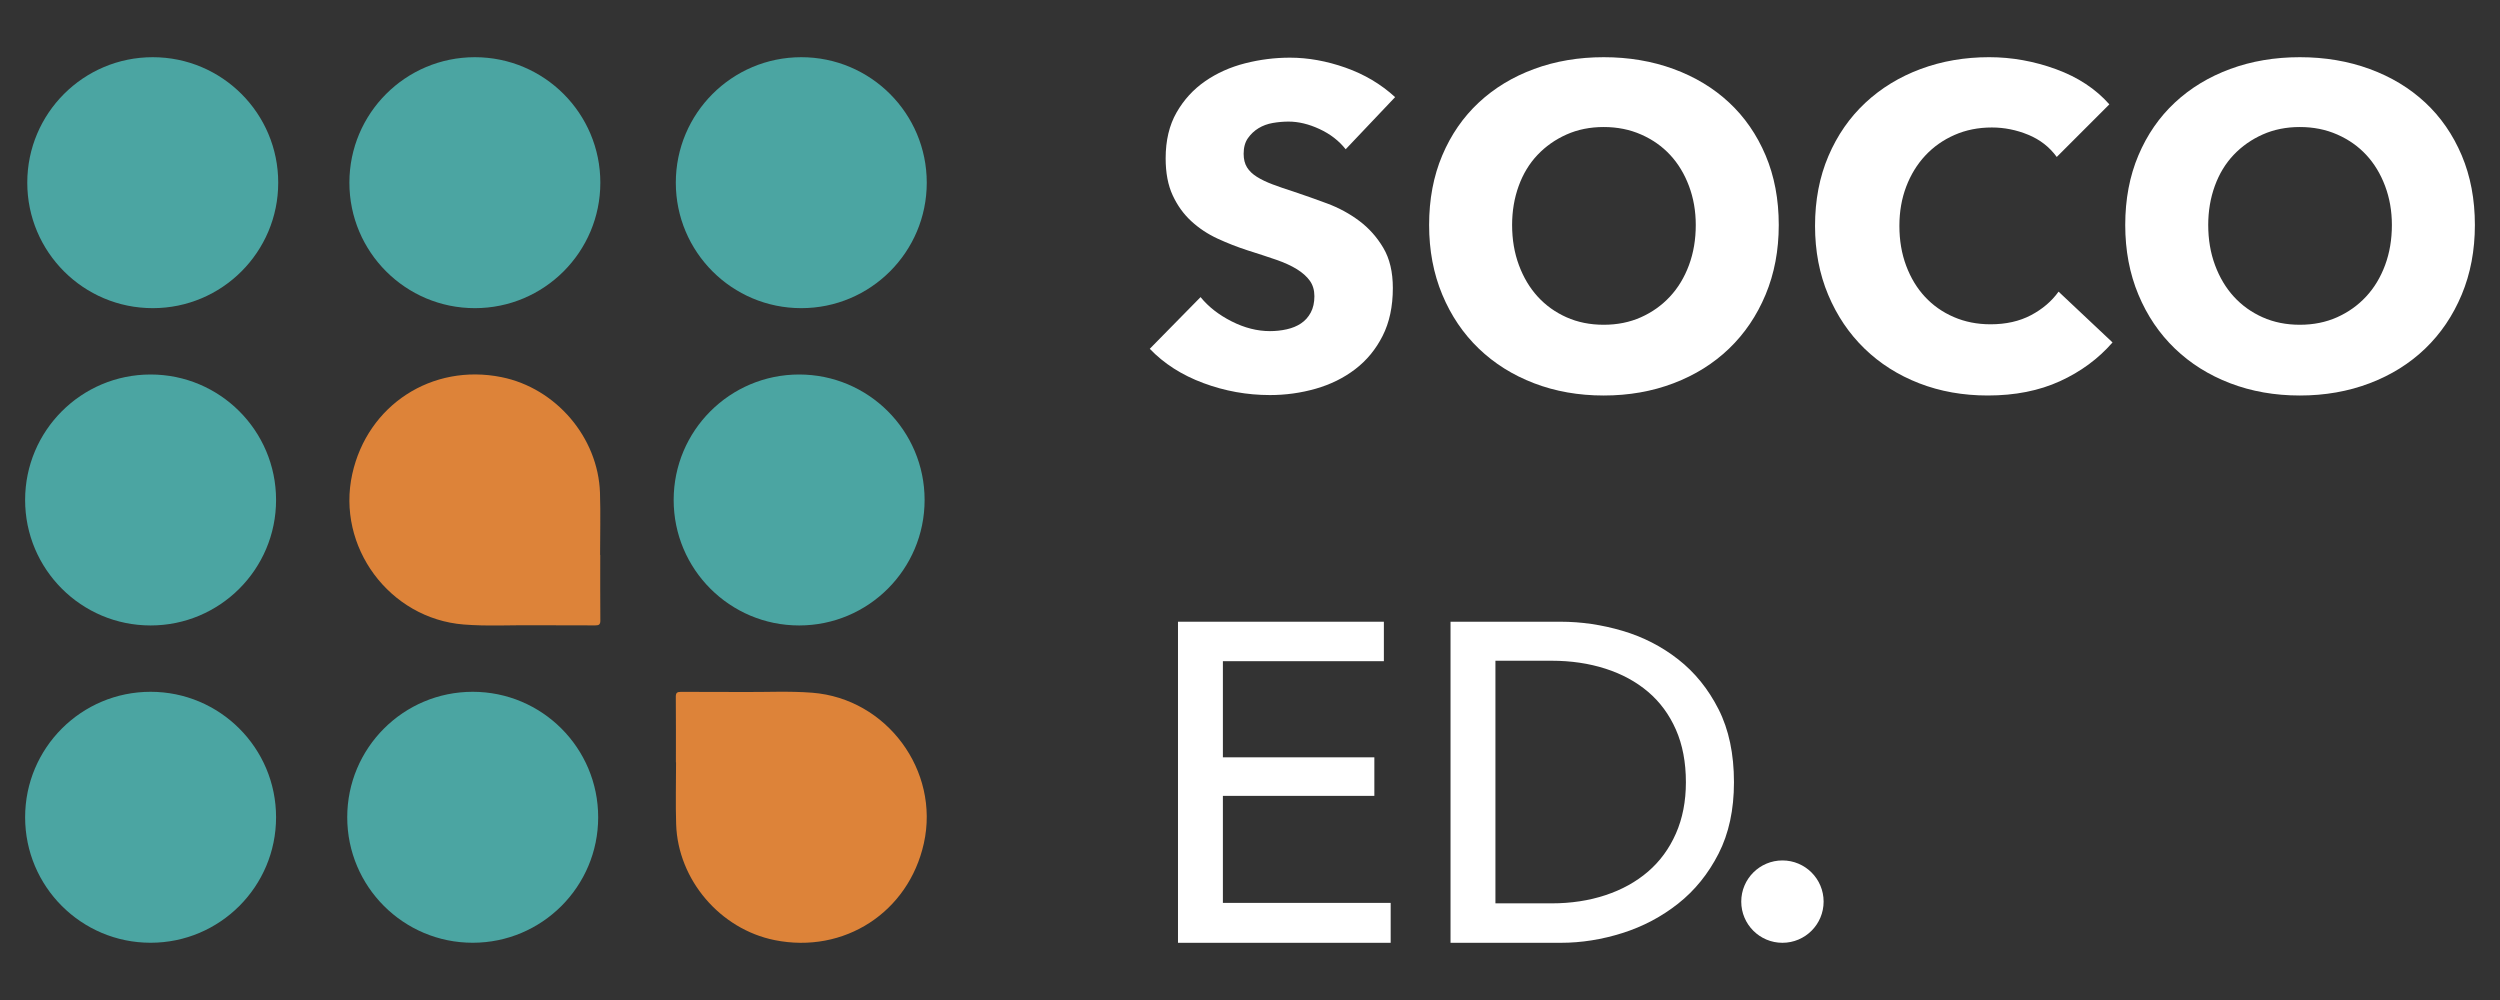 <?xml version="1.0" encoding="utf-8"?>
<!-- Generator: Adobe Illustrator 22.0.0, SVG Export Plug-In . SVG Version: 6.00 Build 0)  -->
<svg version="1.1" id="Layer_1" xmlns="http://www.w3.org/2000/svg" xmlns:xlink="http://www.w3.org/1999/xlink" x="0px" y="0px"
	 viewBox="0 0 400 160" enable-background="new 0 0 400 160" xml:space="preserve">
<rect x="0" y="0" width="400" height="160" fill="#333333" stroke="none"/>
<g>
	<path fill="#DD8339" d="M96.015,88.786c0-3.311,0.09-6.624-0.017-9.931c-0.291-8.866-7.047-16.757-15.752-18.512
		c-11.116-2.241-21.429,4.445-23.88,15.483c-2.584,11.636,5.938,23.157,17.845,24.097c3.755,0.296,7.518,0.079,11.278,0.117
		c3.25,0.033,6.501-0.009,9.752,0.021c0.623,0.005,0.818-0.16,0.813-0.8c-0.031-3.491-0.015-6.983-0.015-10.474
		C96.031,88.786,96.023,88.786,96.015,88.786"/>
	<path fill="#DD8339" d="M108.168,121.974c0,3.311-0.09,6.624,0.017,9.931c0.291,8.866,7.047,16.757,15.752,18.512
		c11.116,2.241,21.429-4.445,23.88-15.483c2.584-11.636-5.938-23.157-17.845-24.097c-3.754-0.296-7.518-0.079-11.278-0.117
		c-3.25-0.033-6.501,0.009-9.752-0.021c-0.623-0.005-0.818,0.16-0.813,0.8c0.031,3.491,0.015,6.983,0.015,10.474H108.168z"/>
	<path fill="#4BA5A2" d="M44.515,29.228c0,11.088-8.989,20.076-20.076,20.076S4.364,40.315,4.364,29.228
		c0-11.088,8.988-20.076,20.075-20.076S44.515,18.14,44.515,29.228"/>
	<path fill="#4BA5A2" d="M96.054,29.228c0,11.088-8.989,20.076-20.076,20.076s-20.075-8.989-20.075-20.076
		c0-11.088,8.988-20.076,20.075-20.076S96.054,18.14,96.054,29.228"/>
	<path fill="#4BA5A2" d="M148.281,29.228c0,11.088-8.989,20.076-20.076,20.076c-11.088,0-20.075-8.989-20.075-20.076
		c0-11.088,8.988-20.076,20.075-20.076C139.293,9.152,148.281,18.14,148.281,29.228"/>
	<path fill="#4BA5A2" d="M44.171,79.996c0,11.088-8.989,20.076-20.076,20.076S4.019,91.083,4.019,79.996S13.007,59.92,24.094,59.92
		S44.171,68.908,44.171,79.996"/>
	<path fill="#4BA5A2" d="M147.937,79.996c0,11.088-8.989,20.076-20.076,20.076c-11.088,0-20.075-8.989-20.075-20.076
		s8.988-20.076,20.075-20.076C138.948,59.92,147.937,68.908,147.937,79.996"/>
	<path fill="#4BA5A2" d="M44.171,130.764c0,11.088-8.989,20.076-20.076,20.076s-20.075-8.989-20.075-20.076
		c0-11.088,8.988-20.076,20.075-20.076S44.171,119.676,44.171,130.764"/>
	<path fill="#4BA5A2" d="M95.709,130.764c0,11.088-8.989,20.076-20.076,20.076c-11.088,0-20.075-8.989-20.075-20.076
		c0-11.088,8.988-20.076,20.075-20.076C86.72,110.688,95.709,119.676,95.709,130.764"/>
	<path fill="#FFFFFF" d="M291.779,144.259c0,3.639-2.95,6.589-6.589,6.589c-3.64,0-6.59-2.95-6.59-6.589s2.95-6.589,6.59-6.589
		C288.829,137.67,291.779,140.62,291.779,144.259"/>
	<path fill="#FFFFFF" d="M215.308,23.882c-1.065-1.354-2.456-2.43-4.172-3.229c-1.718-0.799-3.374-1.198-4.971-1.198
		c-0.823,0-1.657,0.073-2.504,0.218c-0.846,0.145-1.609,0.424-2.285,0.834c-0.678,0.412-1.246,0.944-1.705,1.596
		c-0.461,0.654-0.689,1.488-0.689,2.504c0,0.871,0.18,1.596,0.544,2.177c0.362,0.58,0.894,1.088,1.596,1.523
		c0.7,0.435,1.535,0.835,2.504,1.198c0.967,0.363,2.055,0.738,3.265,1.124c1.741,0.58,3.556,1.223,5.443,1.923
		c1.887,0.702,3.602,1.633,5.151,2.794c1.548,1.161,2.83,2.601,3.846,4.317c1.016,1.717,1.523,3.858,1.523,6.422
		c0,2.951-0.544,5.504-1.633,7.655c-1.088,2.154-2.551,3.93-4.389,5.333c-1.839,1.405-3.944,2.444-6.313,3.121
		c-2.371,0.677-4.813,1.016-7.328,1.016c-3.677,0-7.233-0.643-10.667-1.923c-3.435-1.28-6.289-3.107-8.562-5.478l8.127-8.272
		c1.257,1.549,2.915,2.841,4.971,3.882c2.055,1.041,4.1,1.56,6.132,1.56c0.918,0,1.813-0.095,2.684-0.29
		c0.871-0.193,1.633-0.507,2.285-0.943c0.654-0.435,1.173-1.016,1.561-1.741c0.387-0.726,0.58-1.596,0.58-2.612
		c0-0.967-0.243-1.789-0.726-2.467c-0.484-0.677-1.174-1.294-2.068-1.85c-0.896-0.556-2.008-1.063-3.338-1.524
		c-1.332-0.459-2.843-0.955-4.535-1.488c-1.645-0.532-3.254-1.161-4.826-1.887c-1.572-0.726-2.974-1.656-4.208-2.793
		c-1.233-1.137-2.226-2.516-2.974-4.136c-0.751-1.619-1.124-3.591-1.124-5.913c0-2.854,0.58-5.297,1.741-7.329
		c1.161-2.032,2.684-3.7,4.571-5.006s4.015-2.261,6.385-2.866c2.369-0.605,4.765-0.907,7.184-0.907c2.902,0,5.865,0.533,8.888,1.596
		c3.023,1.065,5.672,2.637,7.946,4.716L215.308,23.882z"/>
	<path fill="#FFFFFF" d="M284.602,35.999c0,4.063-0.702,7.777-2.105,11.139c-1.404,3.362-3.35,6.239-5.841,8.634
		c-2.491,2.394-5.454,4.244-8.888,5.55c-3.436,1.306-7.16,1.96-11.174,1.96c-4.016,0-7.728-0.654-11.139-1.96
		c-3.41-1.306-6.361-3.156-8.852-5.55c-2.491-2.395-4.438-5.272-5.84-8.634c-1.404-3.362-2.105-7.075-2.105-11.139
		c0-4.111,0.701-7.824,2.105-11.138c1.402-3.312,3.349-6.132,5.84-8.453c2.491-2.322,5.443-4.111,8.852-5.369
		c3.411-1.257,7.123-1.887,11.139-1.887c4.015,0,7.738,0.629,11.174,1.887c3.434,1.259,6.396,3.047,8.888,5.369
		c2.491,2.322,4.438,5.141,5.841,8.453C283.9,28.175,284.602,31.888,284.602,35.999 M271.323,35.999c0-2.224-0.362-4.305-1.088-6.24
		c-0.727-1.934-1.73-3.591-3.012-4.971c-1.282-1.378-2.829-2.467-4.644-3.265c-1.813-0.799-3.808-1.198-5.985-1.198
		c-2.178,0-4.162,0.399-5.951,1.198c-1.79,0.798-3.337,1.887-4.643,3.265c-1.306,1.379-2.311,3.037-3.012,4.971
		c-0.701,1.935-1.051,4.016-1.051,6.24c0,2.322,0.362,4.463,1.088,6.422c0.726,1.958,1.729,3.64,3.011,5.043
		c1.282,1.404,2.817,2.504,4.607,3.302c1.789,0.798,3.773,1.196,5.951,1.196c2.177,0,4.158-0.399,5.949-1.196
		c1.789-0.799,3.338-1.899,4.644-3.302c1.307-1.402,2.322-3.084,3.049-5.043C270.961,40.462,271.323,38.321,271.323,35.999"/>
	<path fill="#FFFFFF" d="M329.588,60.995c-3.338,1.523-7.184,2.285-11.536,2.285c-3.967,0-7.632-0.652-10.994-1.958
		c-3.362-1.306-6.275-3.156-8.742-5.551c-2.467-2.394-4.402-5.261-5.805-8.599c-1.404-3.337-2.105-7.013-2.105-11.029
		c0-4.111,0.713-7.836,2.14-11.173c1.427-3.339,3.399-6.179,5.914-8.527c2.515-2.345,5.466-4.147,8.852-5.405
		c3.385-1.257,7.038-1.888,10.956-1.888c3.628,0,7.195,0.643,10.702,1.923c3.507,1.283,6.35,3.157,8.527,5.623l-8.417,8.417
		c-1.161-1.596-2.685-2.78-4.572-3.555c-1.887-0.773-3.822-1.161-5.805-1.161c-2.177,0-4.172,0.399-5.986,1.198
		c-1.813,0.798-3.373,1.899-4.679,3.301c-1.306,1.404-2.322,3.06-3.047,4.971c-0.726,1.911-1.089,4.002-1.089,6.275
		c0,2.323,0.363,4.451,1.089,6.386c0.726,1.934,1.728,3.591,3.011,4.969c1.28,1.379,2.817,2.456,4.607,3.229
		c1.789,0.774,3.749,1.161,5.878,1.161c2.467,0,4.618-0.483,6.457-1.451c1.838-0.967,3.313-2.224,4.427-3.773l8.634,8.127
		C335.73,57.404,332.925,59.472,329.588,60.995"/>
	<path fill="#FFFFFF" d="M395.981,35.999c0,4.063-0.702,7.777-2.105,11.139c-1.404,3.362-3.35,6.239-5.841,8.634
		c-2.491,2.394-5.454,4.244-8.888,5.55c-3.436,1.306-7.16,1.96-11.174,1.96c-4.016,0-7.728-0.654-11.139-1.96
		c-3.41-1.306-6.361-3.156-8.852-5.55c-2.491-2.395-4.438-5.272-5.84-8.634c-1.404-3.362-2.105-7.075-2.105-11.139
		c0-4.111,0.701-7.824,2.105-11.138c1.402-3.312,3.349-6.132,5.84-8.453c2.491-2.322,5.443-4.111,8.852-5.369
		c3.411-1.257,7.123-1.887,11.139-1.887c4.015,0,7.738,0.629,11.174,1.887c3.434,1.259,6.396,3.047,8.888,5.369
		c2.491,2.322,4.438,5.141,5.841,8.453C395.278,28.175,395.981,31.888,395.981,35.999 M382.702,35.999
		c0-2.224-0.362-4.305-1.088-6.24c-0.727-1.934-1.73-3.591-3.012-4.971c-1.282-1.378-2.829-2.467-4.644-3.265
		c-1.813-0.799-3.808-1.198-5.985-1.198c-2.178,0-4.162,0.399-5.951,1.198c-1.79,0.798-3.337,1.887-4.643,3.265
		c-1.306,1.379-2.311,3.037-3.012,4.971c-0.701,1.935-1.051,4.016-1.051,6.24c0,2.322,0.362,4.463,1.088,6.422
		c0.726,1.958,1.729,3.64,3.011,5.043c1.282,1.404,2.817,2.504,4.607,3.302c1.789,0.798,3.773,1.196,5.951,1.196
		c2.177,0,4.158-0.399,5.949-1.196c1.789-0.799,3.338-1.899,4.644-3.302c1.307-1.402,2.322-3.084,3.049-5.043
		C382.34,40.462,382.702,38.321,382.702,35.999"/>
	<polygon fill="#FFFFFF" points="195.661,144.463 222.508,144.463 222.508,150.848 188.478,150.848 188.478,99.476 221.419,99.476 
		221.419,105.79 195.661,105.79 195.661,121.172 219.896,121.172 219.896,127.339 195.661,127.339 	"/>
	<path fill="#FFFFFF" d="M232.085,99.476h17.633c3.289,0,6.578,0.484,9.868,1.451c3.289,0.968,6.265,2.493,8.925,4.572
		c2.66,2.08,4.812,4.741,6.457,7.982c1.644,3.241,2.467,7.135,2.467,11.681c0,4.402-0.823,8.212-2.467,11.429
		c-1.645,3.217-3.797,5.877-6.457,7.98c-2.661,2.105-5.636,3.677-8.925,4.717c-3.29,1.04-6.579,1.56-9.868,1.56h-17.633V99.476z
		 M239.269,144.536h8.997c3.095,0,5.961-0.435,8.599-1.306c2.635-0.871,4.908-2.128,6.821-3.773c1.91-1.644,3.397-3.676,4.462-6.095
		c1.063-2.418,1.596-5.152,1.596-8.2c0-3.193-0.533-5.997-1.596-8.417c-1.065-2.418-2.552-4.438-4.462-6.058
		c-1.912-1.621-4.185-2.854-6.821-3.7c-2.638-0.846-5.504-1.269-8.599-1.269h-8.997V144.536z"/>
</g>
</svg>
